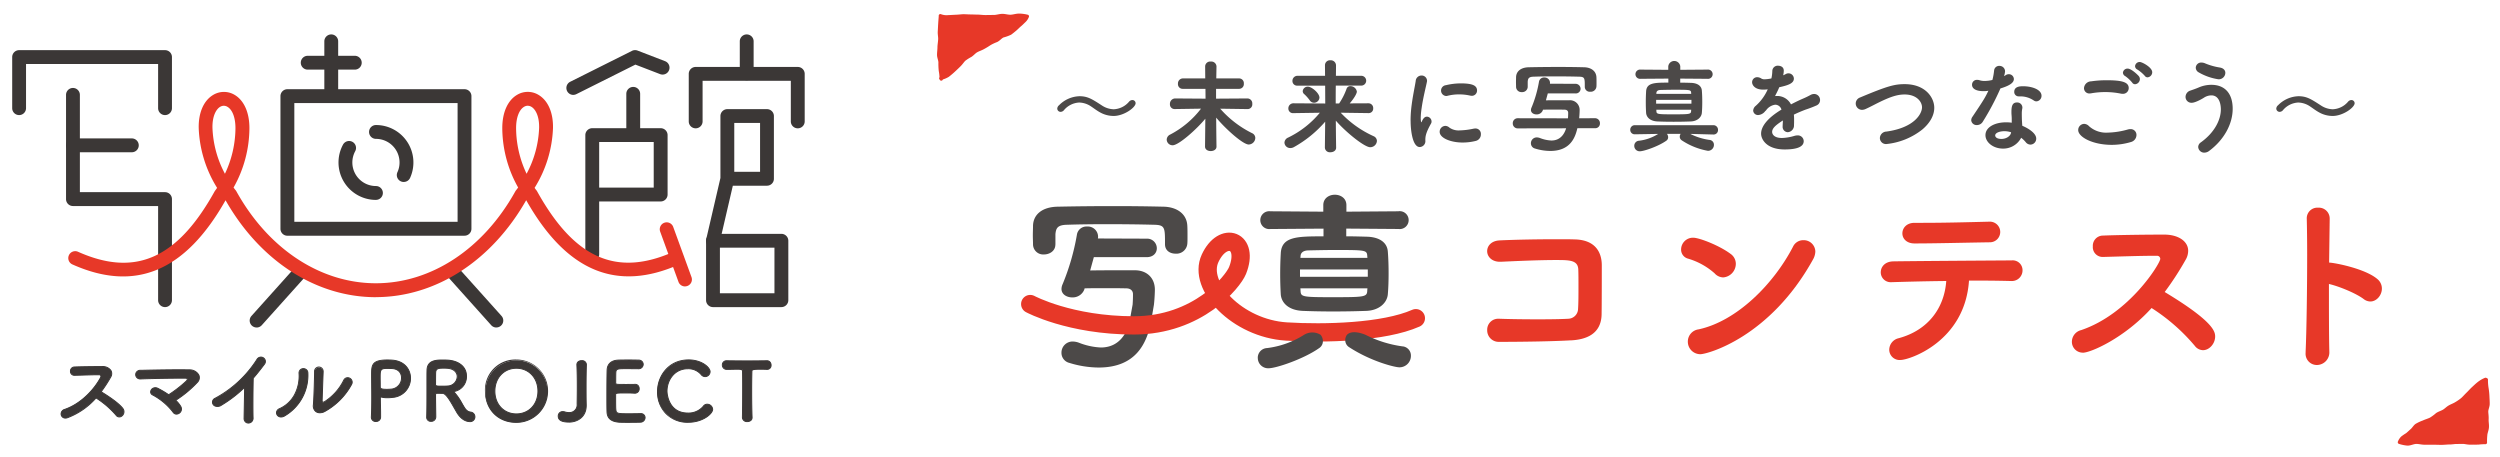 <svg xmlns="http://www.w3.org/2000/svg" xmlns:xlink="http://www.w3.org/1999/xlink" width="820" height="150" viewBox="0 0 820 150">
  <defs>
    <clipPath id="clip-homesha_title">
      <rect width="820" height="150"/>
    </clipPath>
  </defs>
  <g id="homesha_title" clip-path="url(#clip-homesha_title)">
    <g id="contest_title_01" transform="translate(2.31 3.31)">
      <g id="Group_129" data-name="Group 129">
        <path id="Path_171" data-name="Path 171" d="M40.93,46.63H21.62a2.27,2.27,0,0,1,0-4.54H40.93a2.27,2.27,0,0,1,0,4.54" fill="#3b3736"/>
        <path id="Path_172" data-name="Path 172" d="M51.82,97.42a2.268,2.268,0,0,1-2.27-2.27V64.27H21.62A2.268,2.268,0,0,1,19.35,62V27.81a2.27,2.27,0,0,1,4.54,0V59.72H51.82a2.268,2.268,0,0,1,2.27,2.27V95.15a2.268,2.268,0,0,1-2.27,2.27" fill="#3b3736"/>
        <path id="Path_173" data-name="Path 173" d="M51.82,34.44a2.268,2.268,0,0,1-2.27-2.27V17.69H6.23V32.17a2.27,2.27,0,1,1-4.54,0V15.41a2.268,2.268,0,0,1,2.27-2.27H51.82a2.268,2.268,0,0,1,2.27,2.27V32.17a2.268,2.268,0,0,1-2.27,2.27" fill="#3b3736"/>
        <path id="Path_174" data-name="Path 174" d="M19.81,133.69a1.447,1.447,0,1,1-.9-2.72c5.1-1.77,9.53-6.25,11.75-10.43.25-.48.14-.92-.48-.92-1.77-.03-5.64.11-8.1.17a1.361,1.361,0,0,1,0-2.72c2.05-.08,6.17-.14,9-.14,2.52,0,3.95,1.6,2.86,3.5a44.211,44.211,0,0,1-3.11,4.76c2.33,1.4,5.89,3.76,7.18,5.55,1.12,1.57-.98,3.76-2.3,2.1a29.235,29.235,0,0,0-6.56-5.64,23.73,23.73,0,0,1-9.34,6.48" fill="#3b3736"/>
        <path id="Path_175" data-name="Path 175" d="M19.13,133.98a1.523,1.523,0,0,1-1.53-1.83,1.776,1.776,0,0,1,1.27-1.33c5.58-1.93,9.76-6.78,11.66-10.35a.59.59,0,0,0,.07-.53.459.459,0,0,0-.4-.16c-1.25-.02-3.61.05-5.69.11-.87.02-1.7.05-2.41.06h-.05a1.413,1.413,0,0,1-1.41-1.44,1.5,1.5,0,0,1,1.46-1.61c2.13-.09,6.33-.14,9.01-.14a3.459,3.459,0,0,1,3.12,1.4,2.3,2.3,0,0,1-.12,2.35,46.452,46.452,0,0,1-3.01,4.64c1.78,1.08,5.69,3.59,7.07,5.5a1.909,1.909,0,0,1-.43,2.63,1.441,1.441,0,0,1-2.12-.33,29.5,29.5,0,0,0-6.4-5.53,23.66,23.66,0,0,1-9.31,6.42h0a2.2,2.2,0,0,1-.74.14m10.56-14.53h.49a.743.743,0,0,1,.68.31.875.875,0,0,1-.06.85c-1.92,3.62-6.17,8.55-11.84,10.51a1.445,1.445,0,0,0-1.05,1.09,1.247,1.247,0,0,0,.41,1.17,1.364,1.364,0,0,0,1.42.16,23.349,23.349,0,0,0,9.27-6.43l.09-.1.11.07a29.34,29.34,0,0,1,6.6,5.67,1.144,1.144,0,0,0,1.68.27,1.573,1.573,0,0,0,.36-2.18c-1.38-1.92-5.45-4.49-7.13-5.51l-.15-.09.11-.14a43.659,43.659,0,0,0,3.1-4.75,1.93,1.93,0,0,0,.12-2.02,3.163,3.163,0,0,0-2.84-1.24c-2.67,0-6.87.06-8.99.14a1.174,1.174,0,0,0-1.15,1.27,1.084,1.084,0,0,0,1.09,1.12h.04c.71-.02,1.55-.04,2.41-.06,1.83-.05,3.89-.11,5.21-.11" fill="#3b3736"/>
        <path id="Path_176" data-name="Path 176" d="M56.97,130.02a1.658,1.658,0,0,1-.53,2.24,1.39,1.39,0,0,1-2.05-.48,20.463,20.463,0,0,0-6.61-5.55c-1.54-.73-.2-3.14,1.77-2.13a29.613,29.613,0,0,1,3.48,2.07,41.13,41.13,0,0,0,5.78-4.49c.36-.36.59-.95-.25-.95-3.5-.03-10.34.08-14.69.25a1.43,1.43,0,1,1-.03-2.83c4.4-.08,11.3-.22,15.95-.14,2.52.03,4.35,2.16,2.63,4.09a37.937,37.937,0,0,1-7.09,5.89,8.953,8.953,0,0,1,1.66,2.02" fill="#3b3736"/>
        <path id="Path_177" data-name="Path 177" d="M55.59,132.69a1.124,1.124,0,0,1-.32-.04,1.619,1.619,0,0,1-1.02-.78,20.5,20.5,0,0,0-6.55-5.49,1.234,1.234,0,0,1-.76-1.04,1.551,1.551,0,0,1,.72-1.36,1.889,1.889,0,0,1,1.95-.02,30.65,30.65,0,0,1,3.41,2.02,41.623,41.623,0,0,0,5.66-4.41c.2-.2.32-.43.27-.55-.03-.08-.18-.13-.41-.13-3.63-.02-10.5.09-14.68.25a1.68,1.68,0,0,1-1.59-.76,1.567,1.567,0,0,1-.06-1.54,1.755,1.755,0,0,1,1.61-.86h.67c4.32-.1,10.86-.22,15.29-.14a3.568,3.568,0,0,1,3.28,1.83,2.318,2.318,0,0,1-.52,2.54,37.011,37.011,0,0,1-6.96,5.8,8.7,8.7,0,0,1,1.54,1.92h0a1.811,1.811,0,0,1-.59,2.45,1.722,1.722,0,0,1-.93.29M48.62,124a1.352,1.352,0,0,0-.77.23,1.245,1.245,0,0,0-.58,1.07.92.92,0,0,0,.57.77,20.856,20.856,0,0,1,6.68,5.61,1.343,1.343,0,0,0,.82.64,1.311,1.311,0,0,0,1-.21,1.5,1.5,0,0,0,.48-2.03,8.542,8.542,0,0,0-1.62-1.98l-.15-.14.17-.11a36.972,36.972,0,0,0,7.06-5.86,1.982,1.982,0,0,0,.47-2.19,3.245,3.245,0,0,0-2.99-1.63c-4.42-.08-10.95.05-15.28.13h-.67a1.5,1.5,0,0,0-1.33.7,1.193,1.193,0,0,0,.05,1.21,1.372,1.372,0,0,0,1.22.61h.08c4.19-.16,11.06-.29,14.7-.25.38,0,.62.11.7.33.12.3-.1.66-.34.9a42.113,42.113,0,0,1-5.8,4.51l-.09.06-.09-.06a28.57,28.57,0,0,0-3.46-2.06,1.848,1.848,0,0,0-.86-.23" fill="#3b3736"/>
        <path id="Path_178" data-name="Path 178" d="M70.38,129.54c-2.58,1.57-4.04-1.29-2.13-2.21,5.16-2.52,10.51-7.68,13.68-12.67a1.46,1.46,0,1,1,2.49,1.49c-1.26,1.68-2.47,3.2-3.67,4.6-.08,2.86-.14,10.2-.06,13a1.482,1.482,0,1,1-2.94.08c.03-2.24.14-6.81.17-10.09a40.337,40.337,0,0,1-7.54,5.8" fill="#3b3736"/>
        <path id="Path_179" data-name="Path 179" d="M79.15,135.61a1.646,1.646,0,0,1-.78-.2,1.7,1.7,0,0,1-.78-1.58c.01-.92.04-2.22.06-3.67.04-1.96.08-4.17.1-6.03a41.231,41.231,0,0,1-7.29,5.56,2.362,2.362,0,0,1-2.46.24,1.532,1.532,0,0,1-.78-1.4,1.574,1.574,0,0,1,.96-1.35,36.766,36.766,0,0,0,13.61-12.61,1.727,1.727,0,0,1,1.6-.91,1.661,1.661,0,0,1,1.38.95,1.576,1.576,0,0,1-.22,1.63c-1.29,1.72-2.48,3.22-3.64,4.56-.08,2.86-.14,10.12-.05,12.94a1.762,1.762,0,0,1-.84,1.63,1.7,1.7,0,0,1-.87.24m-1.06-12.26v.39c-.02,1.94-.07,4.32-.11,6.42-.03,1.45-.05,2.75-.06,3.67a1.409,1.409,0,0,0,.62,1.3,1.327,1.327,0,0,0,1.32-.04,1.469,1.469,0,0,0,.68-1.34c-.08-2.84-.03-10.19.05-13.02v-.06l.04-.04c1.16-1.35,2.36-2.85,3.66-4.59a1.23,1.23,0,0,0,.18-1.3,1.34,1.34,0,0,0-1.11-.76,1.4,1.4,0,0,0-1.3.76,37.132,37.132,0,0,1-13.74,12.73,1.257,1.257,0,0,0-.78,1.07,1.221,1.221,0,0,0,.62,1.1,2.091,2.091,0,0,0,2.13-.24h0a40.573,40.573,0,0,0,7.51-5.78l.28-.27Z" fill="#3b3736"/>
        <path id="Path_180" data-name="Path 180" d="M89.4,130.72c4.15-1.85,6.64-6.17,6.39-11.52a1.45,1.45,0,1,1,2.89-.22,15.447,15.447,0,0,1-7.71,14.19c-2.16,1.2-3.7-1.49-1.57-2.44m14.72,1.01c-1.82.9-3.81.17-3.62-2.24.2-2.52.39-9.2.39-10.85a1.4,1.4,0,1,1,2.8,0c-.03,1.1-.31,8.5-.34,9.45-.03.62.31.67.84.37a17.69,17.69,0,0,0,6.25-7.01,1.457,1.457,0,1,1,2.55,1.4,22.236,22.236,0,0,1-8.89,8.89" fill="#3b3736"/>
        <path id="Path_181" data-name="Path 181" d="M89.89,133.63a1.717,1.717,0,0,1-.94-.27,1.539,1.539,0,0,1-.73-1.4,1.691,1.691,0,0,1,1.11-1.38,10.226,10.226,0,0,0,4.77-4.38,12.9,12.9,0,0,0,1.52-6.99,1.626,1.626,0,0,1,.69-1.52,1.741,1.741,0,0,1,1.7-.05,1.532,1.532,0,0,1,.82,1.33,15.588,15.588,0,0,1-7.79,14.33,2.332,2.332,0,0,1-1.15.32m-.43-2.76a1.371,1.371,0,0,0-.92,1.11,1.217,1.217,0,0,0,.58,1.1,1.676,1.676,0,0,0,1.76-.07,15.281,15.281,0,0,0,7.63-14.04,1.166,1.166,0,0,0-.65-1.05,1.437,1.437,0,0,0-1.38.03,1.251,1.251,0,0,0-.54,1.23c.25,5.3-2.24,9.78-6.49,11.68m13.16,1.39a2.377,2.377,0,0,1-1.35-.39,2.5,2.5,0,0,1-.94-2.4c.2-2.59.39-9.26.39-10.84a1.57,1.57,0,1,1,3.13,0c-.02.63-.12,3.34-.2,5.73-.06,1.75-.12,3.32-.13,3.72,0,.19.02.32.08.36.03.02.16.06.51-.14a17.388,17.388,0,0,0,6.19-6.94,1.613,1.613,0,0,1,1.39-.94h.04a1.684,1.684,0,0,1,1.42.82,1.634,1.634,0,0,1-.02,1.68,22.325,22.325,0,0,1-8.95,8.95h0a3.525,3.525,0,0,1-1.56.39m-.33-14.98a1.234,1.234,0,0,0-1.24,1.36c0,1.58-.19,8.27-.39,10.86a2.187,2.187,0,0,0,.8,2.1,2.6,2.6,0,0,0,2.58-.02,21.937,21.937,0,0,0,8.82-8.82,1.305,1.305,0,0,0,.02-1.36,1.369,1.369,0,0,0-1.15-.66h-.03a1.333,1.333,0,0,0-1.12.77,17.688,17.688,0,0,1-6.31,7.07c-.37.21-.65.26-.84.14a.7.7,0,0,1-.24-.65c.01-.4.07-1.97.13-3.72.09-2.39.19-5.1.2-5.73a1.231,1.231,0,0,0-1.24-1.36" fill="#3b3736"/>
        <path id="Path_182" data-name="Path 182" d="M121,134.94a1.4,1.4,0,0,1-1.5-1.34v-.08c.1-2.06.13-4.38.13-6.62,0-2.72-.05-5.3-.05-7.15,0-3.25.03-4.98,5.2-4.98.55,0,1.08.03,1.48.05,4.17.26,6.09,3.09,6.09,5.93a6.287,6.287,0,0,1-5.72,6.28,14.782,14.782,0,0,1-1.9.13,8.37,8.37,0,0,1-1.93-.21.652.652,0,0,0-.18-.02c-.13,0-.16.08-.16.29,0,1.63.08,3.5.08,5.25v1.03a1.434,1.434,0,0,1-1.53,1.45m3.72-17.4c-2.11,0-2.35.29-2.35,2.74,0,.92.03,2,.03,2.93v.45c0,.56.53.74,2.16.74.5,0,1.05-.03,1.61-.08a3.679,3.679,0,0,0,3.22-3.69c0-1.58-1.03-3.06-3.4-3.06,0,0-.63-.03-1.27-.03" fill="#3b3736"/>
        <path id="Path_183" data-name="Path 183" d="M121,135.1a1.567,1.567,0,0,1-1.67-1.5v-.08c.09-1.77.13-3.87.13-6.62,0-1.49-.02-2.94-.03-4.25-.01-1.08-.02-2.06-.02-2.9,0-3.21,0-5.15,5.36-5.15.46,0,.96.02,1.49.05,4.31.27,6.24,3.26,6.24,6.09a6.461,6.461,0,0,1-5.87,6.44,15.332,15.332,0,0,1-1.92.13,8.352,8.352,0,0,1-1.96-.22.364.364,0,0,0-.14-.02v.13c0,.8.02,1.64.04,2.53s.04,1.83.04,2.71v1.03a1.6,1.6,0,0,1-1.69,1.61m3.77-20.17c-5.03,0-5.03,1.61-5.03,4.82,0,.83,0,1.82.02,2.9.01,1.31.03,2.76.03,4.25,0,2.75-.04,4.86-.13,6.62v.07a1.244,1.244,0,0,0,1.34,1.18,1.282,1.282,0,0,0,1.37-1.29v-1.02c0-.88-.02-1.81-.04-2.71s-.04-1.74-.04-2.54c0-.15,0-.45.32-.45a.72.72,0,0,1,.23.03,8.081,8.081,0,0,0,1.88.21,14.86,14.86,0,0,0,1.88-.13,6.083,6.083,0,0,0,5.58-6.11c0-3.73-2.98-5.58-5.94-5.77-.52-.03-1.02-.05-1.47-.05m-.21,9.62c-1.54,0-2.33-.14-2.33-.9v-.45c0-.46,0-.96-.01-1.46s-.01-1-.01-1.47c0-2.55.3-2.9,2.51-2.9.64,0,1.27.03,1.27.03,2.62,0,3.56,1.73,3.56,3.22a3.848,3.848,0,0,1-3.36,3.86c-.56.05-1.12.08-1.62.08m.16-6.85c-2,0-2.18.22-2.18,2.58,0,.46,0,.96.01,1.46s.01,1,.01,1.46v.45c0,.37.32.58,2,.58.49,0,1.04-.03,1.59-.08a3.516,3.516,0,0,0,3.07-3.53c0-1.4-.85-2.89-3.24-2.89,0,0-.64-.03-1.27-.03" fill="#3b3736"/>
        <path id="Path_184" data-name="Path 184" d="M142.87,125.71c-.34,0-.95-.03-1.45-.03s-.87.03-.87.5c0,1.97.08,6.3.08,7.25a1.465,1.465,0,0,1-1.56,1.45,1.322,1.322,0,0,1-1.42-1.32v-.05c.08-2.45.08-5.59.08-8.49,0-5.7,0-5.8.03-6.88.08-3.37,3.09-3.37,5.3-3.37.61,0,1.21.03,1.61.05,4.27.29,6.04,2.79,6.04,5.27a4.982,4.982,0,0,1-3.85,4.96c-.19.05-.26.08-.26.16,0,.11.19.24.37.45a28.318,28.318,0,0,1,2.95,4.51,2.906,2.906,0,0,0,2.16,1.69,1.519,1.519,0,0,1,1.37,1.56,1.537,1.537,0,0,1-1.69,1.56c-.42,0-2.59-.08-4.38-3.27-1.69-2.92-3.24-5.96-4.51-5.98m4.83-5.54c0-1.32-1-2.61-3.3-2.74-.34-.03-.82-.03-1.32-.03-1.42,0-2.37.08-2.45,1.32-.05.64-.03,2.51-.05,4.04,0,.52.34.55,2.19.55.66,0,1.34-.03,1.82-.05a3.241,3.241,0,0,0,3.11-3.08" fill="#3b3736"/>
        <path id="Path_185" data-name="Path 185" d="M151.76,135.13c-.79,0-2.82-.33-4.52-3.35-.2-.35-.4-.7-.6-1.04-1.35-2.38-2.75-4.83-3.77-4.86-.16,0-.37,0-.6-.01-.28,0-.58-.02-.85-.02-.58,0-.71.06-.71.34,0,1.17.03,3.17.05,4.78.02,1.13.03,2.08.03,2.47a1.626,1.626,0,0,1-1.72,1.61,1.483,1.483,0,0,1-1.59-1.48v-.05c.08-2.45.08-5.66.08-8.49,0-5.7,0-5.8.03-6.89.08-3.53,3.32-3.53,5.46-3.53.76,0,1.43.04,1.62.05,2.86.19,6.19,1.73,6.19,5.44a5.141,5.141,0,0,1-3.98,5.12.539.539,0,0,0-.1.03l.11.11c.06.06.12.12.19.2a17.049,17.049,0,0,1,2.21,3.26c.24.42.49.86.75,1.27.65,1.07,1.22,1.52,2.04,1.61a1.728,1.728,0,0,1-.33,3.44m-10.34-9.6c.28,0,.58,0,.86.02.23,0,.43.01.59.01h0c1.21.03,2.52,2.34,4.05,5.02.2.35.4.7.6,1.04,1.66,2.96,3.66,3.19,4.24,3.19a1.361,1.361,0,0,0,1.52-1.39,1.338,1.338,0,0,0-1.23-1.39,3.054,3.054,0,0,1-2.28-1.76c-.26-.42-.51-.86-.76-1.28a17.885,17.885,0,0,0-2.17-3.2,1.528,1.528,0,0,0-.18-.18c-.13-.13-.24-.24-.24-.37,0-.21.2-.26.39-.31a4.818,4.818,0,0,0,3.73-4.8c0-2.35-1.55-4.82-5.89-5.11-.18-.01-.84-.05-1.6-.05-2.26,0-5.06,0-5.14,3.22-.03,1.08-.03,1.19-.03,6.88,0,2.83,0,6.04-.08,8.49v.05a1.161,1.161,0,0,0,1.26,1.15,1.293,1.293,0,0,0,1.39-1.29c0-.38-.01-1.34-.03-2.46-.02-1.61-.05-3.62-.05-4.78,0-.66.6-.66,1.03-.66m1.34-2.05c-1.81,0-2.35,0-2.35-.71.01-.6.01-1.26.02-1.87,0-.96,0-1.79.04-2.18.09-1.47,1.37-1.47,2.61-1.47.51,0,.98,0,1.33.03,2.54.15,3.45,1.66,3.45,2.91a3.4,3.4,0,0,1-3.26,3.24c-.29.02-1.05.05-1.84.05m.32-5.91c-1.51,0-2.22.12-2.29,1.16-.03.38-.03,1.21-.04,2.16,0,.61,0,1.27-.01,1.87,0,.33.14.39,2.02.39.78,0,1.53-.04,1.81-.05a3.08,3.08,0,0,0,2.96-2.92c0-1.11-.82-2.45-3.14-2.58-.34-.03-.81-.03-1.31-.03" fill="#3b3736"/>
        <path id="Path_186" data-name="Path 186" d="M156.92,125a10.165,10.165,0,1,1,10.15,10.23A9.782,9.782,0,0,1,156.92,125m17.22,0c0-4.56-3.16-7.52-7.07-7.52S160,120.43,160,125s3.16,7.46,7.07,7.46,7.07-2.93,7.07-7.46" fill="#3b3736"/>
        <path id="Path_187" data-name="Path 187" d="M167.07,135.39c-6.07,0-10.31-4.27-10.31-10.39a9.957,9.957,0,0,1,10.31-10.39,10.39,10.39,0,0,1,0,20.78m0-20.46A10.07,10.07,0,1,0,177.09,125a9.7,9.7,0,0,0-10.02-10.07m0,17.69c-4.19,0-7.23-3.21-7.23-7.62s3.04-7.68,7.23-7.68,7.23,3.23,7.23,7.68-3.04,7.62-7.23,7.62m0-14.98c-4,0-6.9,3.09-6.9,7.35s2.9,7.3,6.9,7.3,6.9-3.07,6.9-7.3-2.9-7.35-6.9-7.35" fill="#3b3736"/>
        <path id="Path_188" data-name="Path 188" d="M187.04,123.34c0-2.35-.03-4.64-.13-6.96-.03-.69.4-1.4,1.58-1.4a1.372,1.372,0,0,1,1.53,1.29v.05c-.08,2.42-.11,4.88-.11,7.44,0,1.82,0,3.72.05,5.7v.18c0,3.61-2.61,5.49-5.72,5.49-2.16,0-3.45-.56-3.45-1.95a1.432,1.432,0,0,1,1.48-1.48,2.2,2.2,0,0,1,.69.11,4.274,4.274,0,0,0,1.37.21,2.525,2.525,0,0,0,2.66-2.74c.03-2.05.05-4.01.05-5.93" fill="#3b3736"/>
        <path id="Path_189" data-name="Path 189" d="M184.25,135.29c-2.4,0-3.62-.71-3.62-2.11a1.589,1.589,0,0,1,1.64-1.64,2.546,2.546,0,0,1,.74.11,4.3,4.3,0,0,0,1.32.2,2.362,2.362,0,0,0,2.5-2.59v-.29c.03-1.96.05-3.8.05-5.63,0-2.8-.04-4.94-.13-6.95a1.417,1.417,0,0,1,.39-1.08,1.834,1.834,0,0,1,1.36-.48,1.528,1.528,0,0,1,1.69,1.46v.05c-.07,2.22-.1,4.58-.1,7.44,0,1.83,0,3.72.05,5.69v.19c0,3.9-2.96,5.65-5.89,5.65m-1.98-3.43a1.265,1.265,0,0,0-1.32,1.31c0,1.2,1.08,1.79,3.29,1.79,3.38,0,5.56-2.09,5.56-5.32v-.18c-.05-1.98-.05-3.87-.05-5.7,0-2.86.03-5.22.11-7.44v-.05c0-.78-.69-1.13-1.37-1.13a1.465,1.465,0,0,0-1.12.39,1.157,1.157,0,0,0-.3.84c.09,2.01.13,4.16.13,6.96,0,1.83-.03,3.68-.05,5.64v.3a2.686,2.686,0,0,1-2.83,2.9,4.358,4.358,0,0,1-1.42-.22,2.131,2.131,0,0,0-.63-.1" fill="#3b3736"/>
        <path id="Path_190" data-name="Path 190" d="M202.96,117.61c-2.64,0-3.19.05-3.27,1.19-.05.64-.03,1.93-.05,3.46,0,.53.03.53,3.27.53,1.21,0,2.48,0,2.95-.03a1.329,1.329,0,0,1,1.48,1.4,1.4,1.4,0,0,1-1.4,1.5h-.13c-.66-.05-1.66-.08-2.66-.08-3.27,0-3.53.03-3.53.58,0,3.93.03,4.54.08,4.98.13,1.21.55,1.27,4.27,1.27,1.56,0,3.24-.03,3.74-.05h.13a1.344,1.344,0,0,1,1.43,1.34,1.559,1.559,0,0,1-1.66,1.48c-.34.02-1.87.05-3.4.05s-3.03-.03-3.37-.05c-2.43-.19-3.93-1.06-4.04-3.37-.05-1.11-.05-3.06-.05-5.2,0-3.21.02-6.8.08-8.46.05-2.11,1.42-3.21,3.56-3.32.48-.03,1.98-.05,3.45-.05s2.95.03,3.35.05a1.408,1.408,0,0,1,1.48,1.4,1.461,1.461,0,0,1-1.56,1.42s-2.35-.03-4.14-.03" fill="#3b3736"/>
        <path id="Path_191" data-name="Path 191" d="M204.21,135.39c-1.51,0-3.03-.03-3.39-.05-2.76-.21-4.09-1.33-4.19-3.53-.05-1.11-.05-3.1-.05-5.21,0-2.78.02-6.67.08-8.47.05-2.09,1.41-3.36,3.71-3.48.46-.03,1.96-.05,3.46-.05s2.97.03,3.36.05a1.572,1.572,0,0,1,1.63,1.56,1.643,1.643,0,0,1-1.72,1.59s-2.35-.03-4.14-.03c-2.75,0-3.04.1-3.11,1.04-.03.38-.03,1.01-.04,1.8,0,.5,0,1.06-.01,1.65,0,.36,0,.37,3.11.37,1.22,0,2.47,0,2.94-.03a1.52,1.52,0,0,1,1.18.37,1.716,1.716,0,0,1,.47,1.19,1.564,1.564,0,0,1-1.56,1.66h-.13c-.64-.05-1.6-.08-2.66-.08-3.25,0-3.37.05-3.37.42,0,3.88.02,4.51.08,4.96.11,1.05.38,1.12,4.11,1.12,1.61,0,3.26-.03,3.74-.05h.14a1.5,1.5,0,0,1,1.59,1.5,1.714,1.714,0,0,1-1.82,1.64c-.35.02-1.88.05-3.41.05m-.37-20.46c-1.5,0-2.99.03-3.45.05-2.15.11-3.36,1.23-3.41,3.16-.06,1.8-.08,5.68-.08,8.46,0,2.1,0,4.09.05,5.19.09,2.03,1.29,3.02,3.89,3.22.34.02,1.88.05,3.36.05s3.05-.03,3.39-.05c1.11-.05,1.51-.74,1.51-1.32a1.165,1.165,0,0,0-1.26-1.18h-.13c-.47.03-2.12.05-3.74.05-3.67,0-4.28-.04-4.43-1.41-.05-.46-.08-1.1-.08-5,0-.74.42-.74,3.7-.74,1.07,0,2.05.03,2.68.08h.12a1.239,1.239,0,0,0,1.23-1.34,1.389,1.389,0,0,0-.37-.95,1.223,1.223,0,0,0-.94-.28c-.48.03-1.74.03-2.96.03-3.37,0-3.43,0-3.43-.69.01-.6.01-1.15.02-1.65,0-.8,0-1.43.04-1.82.09-1.34.93-1.34,3.43-1.34,1.79,0,4.14.03,4.14.03a1.289,1.289,0,0,0,1.39-1.26,1.25,1.25,0,0,0-1.32-1.24c-.38-.02-1.81-.05-3.34-.05" fill="#3b3736"/>
        <path id="Path_192" data-name="Path 192" d="M223.45,135.2a9.687,9.687,0,0,1-10.1-10.02,10.194,10.194,0,0,1,10.2-10.44c4.19,0,7.04,2.43,7.04,3.85a1.653,1.653,0,0,1-1.61,1.63,1.68,1.68,0,0,1-1.34-.71,5.577,5.577,0,0,0-4.35-1.87c-4.46,0-6.83,3.8-6.83,7.36,0,2.22,1.29,7.17,6.86,7.17a6.277,6.277,0,0,0,5.06-2.22,1.534,1.534,0,0,1,1.29-.68,1.807,1.807,0,0,1,1.77,1.69c0,1.37-3.14,4.24-7.99,4.24" fill="#3b3736"/>
        <path id="Path_193" data-name="Path 193" d="M223.45,135.36a10.011,10.011,0,0,1-7.63-3.13,10.355,10.355,0,0,1-2.63-7.05c0-5.14,3.63-10.6,10.37-10.6,4.47,0,7.2,2.6,7.2,4.01a1.8,1.8,0,0,1-1.77,1.79,1.855,1.855,0,0,1-1.47-.77,5.34,5.34,0,0,0-4.22-1.81c-4.33,0-6.67,3.71-6.67,7.2,0,.07.08,7.01,6.69,7.01a6.188,6.188,0,0,0,4.93-2.15,1.7,1.7,0,0,1,1.42-.75,1.965,1.965,0,0,1,1.93,1.85c0,1.55-3.36,4.4-8.15,4.4m.1-20.46c-6.52,0-10.04,5.3-10.04,10.28s3.11,9.86,9.94,9.86c4.79,0,7.83-2.87,7.83-4.08a1.649,1.649,0,0,0-1.6-1.53,1.376,1.376,0,0,0-1.16.62,6.412,6.412,0,0,1-5.19,2.28c-5.55,0-7.02-4.8-7.02-7.33,0-3.65,2.45-7.52,6.99-7.52a5.676,5.676,0,0,1,4.48,1.93,1.539,1.539,0,0,0,1.22.65,1.5,1.5,0,0,0,1.45-1.47c0-1.27-2.68-3.69-6.88-3.69" fill="#3b3736"/>
        <path id="Path_194" data-name="Path 194" d="M241.21,133.59c.05-2.06.08-5.88.08-9.36,0-2.32,0-4.51-.05-5.91,0-.53-.08-.53-1.63-.53-1,0-2.24.05-3.48.05a1.4,1.4,0,0,1-1.5-1.42,1.361,1.361,0,0,1,1.45-1.4h.05c1.58.03,4.38.05,7.12.05,2.24,0,4.48-.03,5.98-.05a1.324,1.324,0,0,1,1.37,1.42,1.283,1.283,0,0,1-1.27,1.4h-.11c-.9-.05-1.66-.05-2.29-.05q-2.61,0-2.61.53c-.05,1.8-.08,4.35-.08,6.94,0,3.17.05,6.38.13,8.33.05.92-.76,1.37-1.58,1.37a1.41,1.41,0,0,1-1.58-1.34v-.03Z" fill="#3b3736"/>
        <path id="Path_195" data-name="Path 195" d="M242.79,135.13a1.6,1.6,0,0,1-1.75-1.51v-.03c.05-1.87.08-5.55.08-9.36,0-2.32,0-4.51-.05-5.9q0-.37-1.47-.37c-.47,0-1,.01-1.55.02-.62.02-1.27.03-1.93.03a1.572,1.572,0,0,1-1.66-1.59,1.5,1.5,0,0,1,1.61-1.56h.05c1.58.03,4.39.05,7.12.05s5.08-.04,5.98-.05h.05a1.372,1.372,0,0,1,1.01.39,1.693,1.693,0,0,1,.48,1.2,1.444,1.444,0,0,1-1.43,1.56h-.11c-.9-.05-1.67-.05-2.29-.05q-2.45,0-2.45.36c-.05,1.74-.08,4.26-.08,6.94,0,3.07.05,6.33.13,8.33a1.348,1.348,0,0,1-.35,1.01,1.884,1.884,0,0,1-1.39.53m-1.42-1.53v.02a1.273,1.273,0,0,0,1.42,1.18,1.578,1.578,0,0,0,1.15-.43.983.983,0,0,0,.26-.77c-.08-2-.13-5.27-.13-8.34,0-2.68.03-5.21.08-6.94,0-.68.1-.68,2.77-.68.62,0,1.4,0,2.3.05h.1a1.118,1.118,0,0,0,1.1-1.24,1.4,1.4,0,0,0-.38-.97,1.1,1.1,0,0,0-.79-.29h-.04c-.91.02-3.3.05-5.99.05s-5.55-.03-7.12-.05h-.05a1.2,1.2,0,0,0-1.29,1.24,1.238,1.238,0,0,0,1.34,1.26c.65,0,1.3-.02,1.92-.03.56-.01,1.09-.02,1.56-.02,1.56,0,1.8,0,1.8.69.05,1.4.05,3.59.05,5.91,0,3.81-.03,7.48-.08,9.36" fill="#3b3736"/>
        <path id="Path_196" data-name="Path 196" d="M185.73,27.82a2.275,2.275,0,0,1-1.01-4.31l20.26-10.14a2.248,2.248,0,0,1,1.83-.09l9.03,3.48A2.273,2.273,0,1,1,214.2,21l-8.1-3.12-19.37,9.69a2.3,2.3,0,0,1-1.01.24" fill="#3b3736"/>
        <path id="Path_197" data-name="Path 197" d="M191.95,82.41a2.268,2.268,0,0,1-2.27-2.27V41.01a2.268,2.268,0,0,1,2.27-2.27h22.44a2.268,2.268,0,0,1,2.27,2.27V60.5a2.275,2.275,0,0,1-2.27,2.27H194.22V80.12a2.268,2.268,0,0,1-2.27,2.27m2.27-24.17h17.89V43.27H194.22Z" fill="#3b3736"/>
        <path id="Path_198" data-name="Path 198" d="M253.99,97.42H231.55a2.268,2.268,0,0,1-2.27-2.27V75.66a2.268,2.268,0,0,1,2.27-2.27h22.44a2.275,2.275,0,0,1,2.27,2.27V95.15a2.275,2.275,0,0,1-2.27,2.27m-20.17-4.55h17.89V77.93H233.82Z" fill="#3b3736"/>
        <path id="Path_199" data-name="Path 199" d="M205.39,43.1a2.268,2.268,0,0,1-2.27-2.27V27.47a2.27,2.27,0,0,1,4.54,0V40.83a2.268,2.268,0,0,1-2.27,2.27" fill="#3b3736"/>
        <path id="Path_200" data-name="Path 200" d="M259.35,38.78a2.268,2.268,0,0,1-2.27-2.27V23.2H228.14V36.51a2.27,2.27,0,0,1-4.54,0V20.92a2.268,2.268,0,0,1,2.27-2.27h33.49a2.268,2.268,0,0,1,2.27,2.27V36.51a2.268,2.268,0,0,1-2.27,2.27" fill="#3b3736"/>
        <path id="Path_201" data-name="Path 201" d="M242.61,23.01a2.268,2.268,0,0,1-2.27-2.27V10.25a2.27,2.27,0,0,1,4.54,0V20.74a2.268,2.268,0,0,1-2.27,2.27" fill="#3b3736"/>
        <path id="Path_202" data-name="Path 202" d="M150.05,74.01H91.95a2.275,2.275,0,0,1-2.27-2.27V28.22a2.275,2.275,0,0,1,2.27-2.27h58.1a2.268,2.268,0,0,1,2.27,2.27V71.73A2.268,2.268,0,0,1,150.05,74M94.23,69.45h53.55V30.5H94.23V69.47Z" fill="#3b3736"/>
        <path id="Path_203" data-name="Path 203" d="M114.06,19.53H98.62a2.27,2.27,0,0,1,0-4.54h15.44a2.27,2.27,0,0,1,0,4.54" fill="#3b3736"/>
        <path id="Path_204" data-name="Path 204" d="M106.34,28.66a2.268,2.268,0,0,1-2.27-2.27V10.25a2.27,2.27,0,1,1,4.54,0V26.39a2.268,2.268,0,0,1-2.27,2.27" fill="#3b3736"/>
        <path id="Path_205" data-name="Path 205" d="M160.49,104.11a2.239,2.239,0,0,1-1.69-.76L144.3,87.18a2.273,2.273,0,0,1,3.38-3.04l14.5,16.17a2.27,2.27,0,0,1-1.69,3.79" fill="#3b3736"/>
        <path id="Path_206" data-name="Path 206" d="M81.86,104.11a2.27,2.27,0,0,1-1.69-3.79L94.1,84.79a2.273,2.273,0,0,1,3.38,3.04L83.55,103.36a2.275,2.275,0,0,1-1.69.76" fill="#3b3736"/>
        <path id="Path_207" data-name="Path 207" d="M121,62.26a12.286,12.286,0,0,1-10.79-18.15,2.271,2.271,0,0,1,3.99,2.17,7.822,7.822,0,0,0-.94,3.7A7.737,7.737,0,0,0,121,57.71a2.27,2.27,0,0,1,0,4.54" fill="#3b3736"/>
        <path id="Path_208" data-name="Path 208" d="M130.12,56.38a2.267,2.267,0,0,1-2.07-3.21,7.6,7.6,0,0,0,.69-3.19,7.744,7.744,0,0,0-7.73-7.74,2.27,2.27,0,0,1,0-4.54A12.282,12.282,0,0,1,132.2,55.04a2.269,2.269,0,0,1-2.07,1.33" fill="#3b3736"/>
        <path id="Path_209" data-name="Path 209" d="M121,94.17c-19.62,0-38.01-11.87-49.33-31.79C58.46,85.75,42.01,92.63,21.41,83.41a2.272,2.272,0,0,1,1.85-4.15c18.75,8.39,32.57,2.29,44.82-19.78a2.367,2.367,0,0,1,.22-.33c.01-.01.24-.3.6-.84a39.811,39.811,0,0,1-6.03-19.54c-.12-5.08,1.61-9.07,4.73-10.94a6.826,6.826,0,0,1,6.93-.09c3.16,1.79,4.97,5.79,4.97,10.97a40.034,40.034,0,0,1-5.2,19.5c.41.56.67.87.68.88a1.85,1.85,0,0,1,.25.37C85.7,78.34,102.8,89.6,120.97,89.6s35.27-11.27,45.74-30.14a3,3,0,0,1,.25-.37c.01-.01.27-.32.68-.89a40.034,40.034,0,0,1-5.2-19.5c0-5.18,1.81-9.18,4.97-10.97a6.8,6.8,0,0,1,6.93.09c3.12,1.87,4.85,5.85,4.73,10.94a39.708,39.708,0,0,1-6.03,19.54,8.294,8.294,0,0,0,.61.83,1.9,1.9,0,0,1,.22.33c12.25,22.07,26.07,28.17,44.82,19.78a2.272,2.272,0,0,1,1.85,4.15c-20.6,9.21-37.05,2.33-50.26-21.03-11.32,19.92-29.71,31.79-49.33,31.79m49.84-62.78a2.353,2.353,0,0,0-1.15.32c-1.67.95-2.67,3.57-2.67,7.02a35.327,35.327,0,0,0,3.44,14.98,34.437,34.437,0,0,0,4.11-15.03c.09-3.95-1.24-6.17-2.52-6.93a2.283,2.283,0,0,0-1.21-.35m-99.68,0a2.4,2.4,0,0,0-1.21.35c-1.28.76-2.61,2.99-2.52,6.93a34.542,34.542,0,0,0,4.09,15.03,35.382,35.382,0,0,0,3.45-14.97c0-3.45-1-6.07-2.67-7.02a2.353,2.353,0,0,0-1.15-.32" fill="#e73828"/>
        <path id="Path_210" data-name="Path 210" d="M222.37,90.64a2.275,2.275,0,0,1-2.14-1.5l-6-16.47a2.273,2.273,0,1,1,4.27-1.56l6,16.47a2.266,2.266,0,0,1-1.36,2.91,2.379,2.379,0,0,1-.78.14" fill="#e73828"/>
        <path id="Path_211" data-name="Path 211" d="M231.55,77.93a2.373,2.373,0,0,1-.52-.06,2.275,2.275,0,0,1-1.7-2.73l4.66-20.07V34.76a2.268,2.268,0,0,1,2.27-2.27h13a2.268,2.268,0,0,1,2.27,2.27V55.33a2.268,2.268,0,0,1-2.27,2.27h-11.2l-4.31,18.56a2.272,2.272,0,0,1-2.21,1.76m6.99-24.87h8.46V37.02h-8.46Z" fill="#3b3736"/>
      </g>
      <g id="Group_135" data-name="Group 135">
        <g id="Group_132" data-name="Group 132">
          <g id="Group_130" data-name="Group 130">
            <path id="Path_212" data-name="Path 212" d="M812.97,121.12a9.116,9.116,0,0,0-2.2,1.27c-.63.48-1.26,1.09-1.89,1.67s-1.2,1.24-1.77,1.79c-.7.68-1.27,1.35-1.76,1.78a15.3,15.3,0,0,1-1.99,1.39c-.7.45-1.45.7-2.17,1.1s-1.28,1.04-1.98,1.44-1.56.63-2.2,1.09a14.435,14.435,0,0,1-2.05,1.51c-.77.37-1.6.59-2.36.95a13.4,13.4,0,0,0-2.33,1.09c-.55.41-.92,1.12-1.47,1.6s-1.06.99-1.6,1.42a16.354,16.354,0,0,0-1.54,1.05,4.064,4.064,0,0,0-.96,1.49,11.726,11.726,0,0,0,2.66.55c.9.01,1.82-.5,2.73-.55s1.9.25,2.76.25h2.81c.94,0,1.87.05,2.81.05s1.87-.13,2.81-.13c.72,0,1.45-.16,2.17-.16s1.45-.02,2.17-.02c.55,0,1.47.28,2.49.25.82-.03,1.7,0,2.48-.02a15.771,15.771,0,0,1,2.31-.13,19.426,19.426,0,0,1,.09-2.49c.05-.77.47-1.63.53-2.53s-.14-1.77-.1-2.58c.06-1.04-.12-1.95-.12-2.55,0-.83.46-1.66.47-2.5s-.06-1.68-.09-2.51a22.053,22.053,0,0,0-.29-2.75,15.948,15.948,0,0,1-.19-2.71" fill="#e73828"/>
            <path id="Path_213" data-name="Path 213" d="M812.97,121.12a9.116,9.116,0,0,0-2.2,1.27c-.63.48-1.26,1.09-1.89,1.67s-1.2,1.24-1.77,1.79c-.7.68-1.27,1.35-1.76,1.78a15.3,15.3,0,0,1-1.99,1.39c-.7.45-1.45.7-2.17,1.1s-1.28,1.04-1.98,1.44-1.56.63-2.2,1.09a14.435,14.435,0,0,1-2.05,1.51c-.77.37-1.6.59-2.36.95a13.4,13.4,0,0,0-2.33,1.09c-.55.41-.92,1.12-1.47,1.6s-1.06.99-1.6,1.42a16.354,16.354,0,0,0-1.54,1.05,4.064,4.064,0,0,0-.96,1.49,11.726,11.726,0,0,0,2.66.55c.9.01,1.82-.5,2.73-.55s1.9.25,2.76.25h2.81c.94,0,1.87.05,2.81.05s1.87-.13,2.81-.13c.72,0,1.45-.16,2.17-.16s1.45-.02,2.17-.02c.55,0,1.47.28,2.49.25.82-.03,1.7,0,2.48-.02a15.771,15.771,0,0,1,2.31-.13,19.426,19.426,0,0,1,.09-2.49c.05-.77.47-1.63.53-2.53s-.14-1.77-.1-2.58c.06-1.04-.12-1.95-.12-2.55,0-.83.46-1.66.47-2.5s-.06-1.68-.09-2.51a22.053,22.053,0,0,0-.29-2.75,15.948,15.948,0,0,1-.19-2.71" fill="none" stroke="#e73828" stroke-linecap="round" stroke-linejoin="round" stroke-width="1.09"/>
          </g>
          <g id="Group_131" data-name="Group 131">
            <path id="Path_214" data-name="Path 214" d="M306.26,22.37a7.806,7.806,0,0,0,2.33-.93c.63-.48,1.3-1.05,1.93-1.63s1.26-1.18,1.82-1.74c.7-.68,1.16-1.46,1.65-1.89a16.237,16.237,0,0,1,2.05-1.3c.69-.45,1.21-1.13,1.92-1.53s1.51-.63,2.21-1.03a23.937,23.937,0,0,0,2.08-1.26,14.462,14.462,0,0,1,2.28-1.08c.77-.37,1.33-1.15,2.1-1.51a13.723,13.723,0,0,0,2.43-.87c.55-.41,1.14-.87,1.69-1.35s1.03-1,1.57-1.44c.4-.32.87-.82,1.35-1.27a3.961,3.961,0,0,0,.99-1.49,11.961,11.961,0,0,0-2.68-.36c-.9-.01-1.82.32-2.73.37s-1.9-.28-2.75-.28c-.94,0-1.87.36-2.81.36s-1.87.03-2.81.03-1.87-.15-2.81-.15c-.72,0-1.45-.05-2.17-.05s-1.45-.07-2.17-.07c-.55,0-1.47.13-2.48.17-.82.03-1.7.1-2.48.12a5.669,5.669,0,0,1-2.64-.34c.05-.12-.07,1.05-.17,2.6-.05.77-.08,1.66-.14,2.56s.17,1.77.13,2.58c-.06,1.04-.23,1.95-.23,2.55,0,.83-.13,1.66-.14,2.5s.42,1.66.45,2.49a22.417,22.417,0,0,0,.11,2.74,16.307,16.307,0,0,1,.28,2.74" fill="#e73828"/>
            <path id="Path_215" data-name="Path 215" d="M306.26,22.37a7.806,7.806,0,0,0,2.33-.93c.63-.48,1.3-1.05,1.93-1.63s1.26-1.18,1.82-1.74c.7-.68,1.16-1.46,1.65-1.89a16.237,16.237,0,0,1,2.05-1.3c.69-.45,1.21-1.13,1.92-1.53s1.51-.63,2.21-1.03a23.937,23.937,0,0,0,2.08-1.26,14.462,14.462,0,0,1,2.28-1.08c.77-.37,1.33-1.15,2.1-1.51a13.723,13.723,0,0,0,2.43-.87c.55-.41,1.14-.87,1.69-1.35s1.03-1,1.57-1.44c.4-.32.87-.82,1.35-1.27a3.961,3.961,0,0,0,.99-1.49,11.961,11.961,0,0,0-2.68-.36c-.9-.01-1.82.32-2.73.37s-1.9-.28-2.75-.28c-.94,0-1.87.36-2.81.36s-1.87.03-2.81.03-1.87-.15-2.81-.15c-.72,0-1.45-.05-2.17-.05s-1.45-.07-2.17-.07c-.55,0-1.47.13-2.48.17-.82.03-1.7.1-2.48.12a5.669,5.669,0,0,1-2.64-.34c.05-.12-.07,1.05-.17,2.6-.05.77-.08,1.66-.14,2.56s.17,1.77.13,2.58c-.06,1.04-.23,1.95-.23,2.55,0,.83-.13,1.66-.14,2.5s.42,1.66.45,2.49a22.417,22.417,0,0,0,.11,2.74,16.307,16.307,0,0,1,.28,2.74" fill="none" stroke="#e73828" stroke-linecap="round" stroke-linejoin="round" stroke-width="1.09"/>
          </g>
        </g>
        <g id="Group_133" data-name="Group 133">
          <path id="Path_216" data-name="Path 216" d="M362.89,34.72a8.986,8.986,0,0,1-4.34-1.15c-1.05-.56-2.01-1.32-2.99-1.97a7.24,7.24,0,0,0-3.88-1.28,6.985,6.985,0,0,0-5.07,2.57,1.479,1.479,0,0,1-1.02.49,1.1,1.1,0,0,1-1.12-1.05,1.518,1.518,0,0,1,.59-1.12,9.779,9.779,0,0,1,6.68-2.96c2.66,0,4.08.89,7.37,3.03a7.368,7.368,0,0,0,3.85,1.25,6.955,6.955,0,0,0,5.07-2.5,1.491,1.491,0,0,1,1.09-.53,1.056,1.056,0,0,1,1.05,1.05c0,1.38-3.78,4.18-7.27,4.18Z" fill="#4c4948"/>
          <path id="Path_217" data-name="Path 217" d="M396.7,44.79c0,.95-.92,1.45-1.88,1.45s-1.88-.49-1.88-1.48v-.03l.1-9.11c-2.9,3.52-8.75,8.72-10.73,8.72a1.924,1.924,0,0,1-1.94-1.84,1.89,1.89,0,0,1,1.15-1.68,30.388,30.388,0,0,0,10.1-8.49l-8.55.13h-.03a1.521,1.521,0,0,1-1.61-1.64,1.755,1.755,0,0,1,1.65-1.84l10.03.07-.03-3.22h-7.44a1.528,1.528,0,0,1-1.58-1.64,1.649,1.649,0,0,1,1.58-1.78h7.37l-.03-3.95v-.03a1.644,1.644,0,0,1,1.84-1.55,1.7,1.7,0,0,1,1.88,1.55v.03s-.03,1.61-.07,3.95h7.53a1.556,1.556,0,0,1,1.51,1.71,1.556,1.556,0,0,1-1.51,1.71h-7.6v3.22l10.33-.07a1.626,1.626,0,0,1,1.55,1.78,1.535,1.535,0,0,1-1.51,1.71h-.03l-8.98-.13a33.843,33.843,0,0,0,10.46,8.03,1.739,1.739,0,0,1,1.05,1.58,2.229,2.229,0,0,1-2.17,2.14c-1.88,0-7.6-5.13-10.66-8.82.03,4.8.1,9.51.1,9.51v.03Z" fill="#4c4948"/>
          <path id="Path_218" data-name="Path 218" d="M435.94,45.12c0,.99-.92,1.51-1.88,1.51a1.622,1.622,0,0,1-1.81-1.51v-.03l.1-8.49a37.783,37.783,0,0,1-10.17,8.29,2.373,2.373,0,0,1-1.25.36,1.875,1.875,0,0,1-1.94-1.78,1.9,1.9,0,0,1,1.18-1.64,31.058,31.058,0,0,0,10.43-8.16l-8.69.13h-.03a1.5,1.5,0,0,1-1.61-1.55,1.651,1.651,0,0,1,1.64-1.68l10.46.07-.03-5.86h-9.08a1.517,1.517,0,0,1-1.65-1.55,1.653,1.653,0,0,1,1.65-1.68h9.05l-.03-3.45v-.03a1.629,1.629,0,0,1,1.78-1.61,1.706,1.706,0,0,1,1.84,1.61v.03s0,1.42-.03,3.45h8.32a1.61,1.61,0,0,1,0,3.22h-8.36c-.03,1.91-.03,3.98-.03,5.86h1.12a21.49,21.49,0,0,0,2.43-4.77,1.271,1.271,0,0,1,1.28-.92,2.141,2.141,0,0,1,2.11,1.81c0,.43-.56,1.78-2.34,3.85l6.12-.03a1.551,1.551,0,0,1,1.58,1.64,1.474,1.474,0,0,1-1.55,1.58h-.03l-9.08-.13a34.109,34.109,0,0,0,10.79,7.7,1.737,1.737,0,0,1,1.09,1.55,2.2,2.2,0,0,1-2.2,2.07c-1.88,0-7.96-4.9-11.28-8.72.03,4.54.1,8.82.1,8.82v.03Zm-7.27-14.74a1.635,1.635,0,0,1-1.32-.69,13.211,13.211,0,0,0-1.81-2.07,1.343,1.343,0,0,1-.56-1.05,1.641,1.641,0,0,1,1.71-1.45c1.25,0,3.78,2.14,3.78,3.59a1.785,1.785,0,0,1-1.81,1.68Z" fill="#4c4948"/>
          <path id="Path_219" data-name="Path 219" d="M460.36,36.27a37.731,37.731,0,0,1,.2-3.85c.4-3.78,1.18-7.17,1.48-9.15a1.906,1.906,0,0,1,1.88-1.81,1.764,1.764,0,0,1,1.84,1.68,1.345,1.345,0,0,1-.03.33c-.26,1.38-1.28,5.3-1.74,8.65a24.732,24.732,0,0,0-.3,3.22,7.036,7.036,0,0,0,.1,1.25c.03.13.07.2.1.2s.07-.03.1-.1c.46-1.15,1.02-1.74,1.74-1.74a1.613,1.613,0,0,1,1.51,1.58,1.239,1.239,0,0,1-.16.66c-1.78,3.16-1.88,4.31-1.88,5.53a1.928,1.928,0,0,1-1.84,2.2c-2.3,0-2.99-5.26-2.99-8.65Zm17.04,7.17c-3.82,0-7.5-1.45-7.5-3.52a1.923,1.923,0,0,1,1.84-1.94,2.04,2.04,0,0,1,1.35.56,5.186,5.186,0,0,0,3.39.92,24.07,24.07,0,0,0,4.51-.56,4.117,4.117,0,0,1,.59-.07,1.765,1.765,0,0,1,1.84,1.88,2.187,2.187,0,0,1-1.68,2.2,17.788,17.788,0,0,1-4.34.53Zm2.99-15.33a2.764,2.764,0,0,1-.53-.07,16.387,16.387,0,0,0-3.59-.39,15.311,15.311,0,0,0-3.78.46,2.548,2.548,0,0,1-.43.07,1.78,1.78,0,0,1-.1-3.55,20.983,20.983,0,0,1,4.87-.59c3.85,0,5.33.72,5.33,2.34a1.718,1.718,0,0,1-1.78,1.74Z" fill="#4c4948"/>
          <path id="Path_220" data-name="Path 220" d="M515.06,38.77c-.72,3.16-2.4,7.43-8.88,7.43a17.2,17.2,0,0,1-5-.79,1.762,1.762,0,0,1-1.35-1.74,1.9,1.9,0,0,1,1.94-1.91,3.114,3.114,0,0,1,1.02.2,11.6,11.6,0,0,0,3.75.82c3.32,0,4.44-2.7,4.84-4.01l-15.82.03a1.6,1.6,0,0,1-1.68-1.65,1.619,1.619,0,0,1,1.68-1.68l16.42.03c.07-.86.07-1.51.07-1.84,0-.53-.36-.99-1.15-.99-1.22-.03-2.4-.03-3.59-.03s-2.34,0-3.52.03l-.07.23a2.131,2.131,0,0,1-2.04,1.32c-.95,0-1.84-.53-1.84-1.45a2.009,2.009,0,0,1,.2-.82,39.147,39.147,0,0,0,2.43-8.42,1.654,1.654,0,0,1,1.74-1.42,1.758,1.758,0,0,1,1.88,1.71,1.345,1.345,0,0,1-.03.33l8.32.03a1.646,1.646,0,0,1,1.74,1.64,1.551,1.551,0,0,1-1.74,1.51h-9.01l-.62,2.27c1.74-.03,3.55-.03,5.4-.03h2.3a3.17,3.17,0,0,1,3.36,3.32c0,.2-.03,1.48-.16,2.6l5.17-.03a1.617,1.617,0,0,1,1.65,1.68,1.535,1.535,0,0,1-1.61,1.61H515.1ZM498.78,25.22a1.789,1.789,0,0,1-1.94,1.68,1.751,1.751,0,0,1-1.88-1.74c0-.43-.03-.95-.03-1.51s.03-1.15.03-1.68c.07-1.88,1.55-3.19,4.28-3.22q4.83-.1,9.61-.1c2.76,0,5.53.03,8.36.1,2.27.03,4.01,1.18,4.11,3.26.03.49.03,1.18.03,1.84,0,.49,0,.92-.03,1.25a1.868,1.868,0,0,1-2.01,1.68,1.625,1.625,0,0,1-1.81-1.61V25.1c0-2.8,0-3.22-1.91-3.26-2.53-.07-5.33-.1-8.06-.1-2.37,0-4.7.03-6.74.1-1.68.03-1.91.59-2.01,1.61v1.78Z" fill="#4c4948"/>
          <path id="Path_221" data-name="Path 221" d="M552.16,40.64a19.888,19.888,0,0,0,6.22,1.94,1.575,1.575,0,0,1,1.48,1.61,1.951,1.951,0,0,1-1.97,1.97,22.654,22.654,0,0,1-8.55-3.42,1.422,1.422,0,0,1-.69-1.22,1.513,1.513,0,0,1,.3-.92h-4.51a1.719,1.719,0,0,1,.4,1.08,1.373,1.373,0,0,1-.62,1.18c-2.6,1.84-7.34,3.45-8.65,3.45a1.765,1.765,0,0,1-1.84-1.78,1.649,1.649,0,0,1,1.58-1.68,15.166,15.166,0,0,0,6.28-2.24l-7.6.13h-.03a1.451,1.451,0,0,1-1.55-1.48,1.482,1.482,0,0,1,1.58-1.51h25.66a1.505,1.505,0,0,1,1.55,1.55,1.433,1.433,0,0,1-1.48,1.51h-.07l-7.47-.2ZM548.8,22.48V23.8c1.22,0,2.4.03,3.55.07,2.17.07,3.45,1.02,3.55,2.57.1,1.28.13,2.5.13,3.68s-.03,2.37-.13,3.55c-.1,1.41-1.41,2.8-3.72,2.86-1.88.07-3.75.1-5.56.1s-3.55-.03-5.23-.1c-2.53-.1-3.68-1.45-3.78-2.83-.07-1.22-.1-2.34-.1-3.39,0-1.22.03-2.37.1-3.59.13-2.89,2.76-2.93,7.3-2.93V22.47l-9.08.07a1.522,1.522,0,1,1,0-3.02l9.05.07V18.47a1.98,1.98,0,0,1,3.94,0v1.12l8.88-.07a1.525,1.525,0,1,1,0,3.02l-8.92-.07Zm3.68,6.97H540.9V30.7h11.58Zm-.1-2.37c-.07-.95-.43-.95-5.66-.95-1.45,0-2.86.03-4.41.07-1.02.03-1.28.53-1.32.92l-.03.36h11.45l-.03-.39Zm-11.42,5.59.03.53c.07.92.39.99,5.36.99,5.43,0,5.95-.03,6.02-1.02,0-.16.03-.33.03-.49H540.95Z" fill="#4c4948"/>
          <path id="Path_222" data-name="Path 222" d="M578.71,22.42a13.063,13.063,0,0,0,.3-2.5,1.77,1.77,0,0,1,1.88-1.68c.13,0,1.88,0,1.88,1.64a7.424,7.424,0,0,1-.2,1.51c.3-.13.59-.26.82-.39a1.8,1.8,0,0,1,.95-.26,1.774,1.774,0,0,1,1.74,1.74c0,1.64-2.17,2.24-4.8,2.83-.36.92-.89,1.94-1.38,2.89a4.86,4.86,0,0,1,.66-.03,5.067,5.067,0,0,1,4.57,2.76c1.28-.66,2.6-1.32,3.82-1.84a25.993,25.993,0,0,0,2.53-1.22,2.557,2.557,0,0,1,1.25-.36,1.962,1.962,0,0,1,1.94,2.01,1.905,1.905,0,0,1-1.12,1.74,38.736,38.736,0,0,1-3.62,1.38c-1.28.49-2.63,1.05-3.85,1.65a15.054,15.054,0,0,1,.07,1.81c0,.53,0,1.05-.03,1.58a2.208,2.208,0,0,1-2.04,2.37,1.751,1.751,0,0,1-1.68-1.97v-.23c.03-.56.07-1.09.07-1.65-2.2,1.45-3.52,2.47-3.52,3.78,0,.53.43,1.97,3.22,1.97a15.953,15.953,0,0,0,4.08-.69,3.765,3.765,0,0,1,.99-.16,1.928,1.928,0,0,1,2.07,1.88c0,1.94-2.4,2.73-6.25,2.73-6.02,0-7.73-3.39-7.73-5.17,0-2.7,2.66-5.49,6.68-7.9A2.181,2.181,0,0,0,580,31.03a4.36,4.36,0,0,0-3.03,1.84.956.956,0,0,1-.26.23,3.18,3.18,0,0,1-2.27,1.32,1.573,1.573,0,0,1-1.71-1.45,2.184,2.184,0,0,1,.86-1.58,15.7,15.7,0,0,0,3.92-5.4,11.165,11.165,0,0,1-1.45.1c-2.9,0-3.68-1.61-3.68-2.4a1.646,1.646,0,0,1,1.68-1.68,2.509,2.509,0,0,1,1.38.46,2.08,2.08,0,0,0,1.09.23,12.443,12.443,0,0,0,1.91-.23l.3-.07Z" fill="#4c4948"/>
          <path id="Path_223" data-name="Path 223" d="M616.49,43.93a1.99,1.99,0,0,1-2.2-1.94,2.2,2.2,0,0,1,2.11-2.14c9.31-1.28,11.71-5.92,11.71-7.96,0-1.78-1.71-4.21-5.72-4.21-2.47,0-4.84.86-8.22,2.5-1.48.72-2.9,1.51-4.51,2.24a2.983,2.983,0,0,1-1.22.3,2.087,2.087,0,0,1-2.07-2.11,2.113,2.113,0,0,1,1.41-1.94c8.88-3.72,11.25-4.38,14.64-4.38,6.84,0,9.71,4.44,9.71,7.76,0,2.57-1.51,5.1-3.95,7.14a22.649,22.649,0,0,1-11.68,4.74Z" fill="#4c4948"/>
          <path id="Path_224" data-name="Path 224" d="M655.34,20.11a5.907,5.907,0,0,1-.33,1.55,4.172,4.172,0,0,0,.53-.3,1.788,1.788,0,0,1,1.02-.33,1.641,1.641,0,0,1,1.68,1.55c0,.86-.56,1.97-4.41,3.12a83.888,83.888,0,0,1-5.79,10.92,2.221,2.221,0,0,1-1.91,1.09,1.745,1.745,0,0,1-1.88-1.58,2.044,2.044,0,0,1,.43-1.18c3.78-5.62,4.18-6.35,5.2-8.49a8.925,8.925,0,0,1-1.58.13c-2.76,0-3.78-.99-3.78-2.07a1.59,1.59,0,0,1,1.68-1.64,2.448,2.448,0,0,1,.79.13,5.167,5.167,0,0,0,1.68.23,10.23,10.23,0,0,0,2.53-.33,20.1,20.1,0,0,0,.56-3.13,1.658,1.658,0,0,1,1.71-1.48,1.815,1.815,0,0,1,1.88,1.78v.03Zm2.2,15.56c0-.69-.07-1.22-.1-1.88v-.36c0-1.81.26-3.13,1.81-3.13a1.679,1.679,0,0,1,1.78,1.65,1.344,1.344,0,0,1-.03.33,7.694,7.694,0,0,0-.16,1.45c0,2.24.1,3.39.16,4.21,1.71.72,4.57,2.34,4.57,4.21a1.937,1.937,0,0,1-1.88,1.97,1.989,1.989,0,0,1-1.55-.79,9.133,9.133,0,0,0-1.51-1.45,6.619,6.619,0,0,1-5.95,3.55c-3.19,0-5.76-2.04-5.76-4.41,0-2.67,3.16-4.21,6.74-4.21a11.884,11.884,0,0,1,1.88.13V35.66Zm-.2,4.41a7.189,7.189,0,0,0-2.2-.36c-1.32,0-3.03.43-3.03,1.42,0,.16.13,1.12,2.07,1.12,1.51,0,2.93-.89,3.12-2.01l.03-.16Zm7.47-10.4a7.78,7.78,0,0,0-4.44-1.38h-.53a1.432,1.432,0,0,1-1.48-1.48c0-1.78,1.94-1.84,2.9-1.84,2.99,0,6.05,1.12,6.05,3.12a1.812,1.812,0,0,1-1.65,1.84A1.459,1.459,0,0,1,664.81,29.68Z" fill="#4c4948"/>
          <path id="Path_225" data-name="Path 225" d="M690.33,44.2c-6.32,0-10.99-2.6-10.99-4.84a2.016,2.016,0,0,1,1.94-2.04,2.273,2.273,0,0,1,1.61.76,8.381,8.381,0,0,0,6.12,2.11,26.027,26.027,0,0,0,6.68-1.05,3.477,3.477,0,0,1,.79-.1,1.887,1.887,0,0,1,1.97,1.94,2.406,2.406,0,0,1-1.84,2.3,21.85,21.85,0,0,1-6.28.92Zm3.55-16.75a2.218,2.218,0,0,1-.66-.07,25.239,25.239,0,0,0-5.03-.49,26.158,26.158,0,0,0-4.51.39,4.271,4.271,0,0,1-.56.07,1.752,1.752,0,0,1-1.88-1.74,2.4,2.4,0,0,1,2.34-2.24,35.188,35.188,0,0,1,5.13-.36c5.1,0,7.2.66,7.2,2.57a1.878,1.878,0,0,1-2.04,1.88Zm3.16-3.68a11.742,11.742,0,0,0-2.27-2.11,1.348,1.348,0,0,1-.76-1.12,1.5,1.5,0,0,1,1.55-1.35c1.28,0,3.52,2.27,3.68,2.5a1.525,1.525,0,0,1,.33.95,1.717,1.717,0,0,1-1.58,1.68,1.094,1.094,0,0,1-.95-.56Zm4.11-2.24a11.789,11.789,0,0,0-2.37-2.01,1.294,1.294,0,0,1-.79-1.12,1.52,1.52,0,0,1,1.55-1.38c.72,0,4.08,1.74,4.08,3.36a1.691,1.691,0,0,1-1.55,1.68,1.141,1.141,0,0,1-.92-.53Z" fill="#4c4948"/>
          <path id="Path_226" data-name="Path 226" d="M720.74,46.76a1.982,1.982,0,0,1-2.04-1.88,1.877,1.877,0,0,1,.85-1.48c4.47-3.19,6.58-7.37,6.58-10.86,0-.92-.2-4.57-3.12-4.57a4.6,4.6,0,0,0-2.47.79c-.23.16-2.7,1.64-3.95,1.64a1.923,1.923,0,0,1-2.04-1.94,2.2,2.2,0,0,1,1.61-2.07c.86-.3,1.84-.63,2.73-1.02a10.488,10.488,0,0,1,4.11-.86c4.47,0,7.01,2.86,7.01,7.86s-2.86,10.23-7.76,13.85a2.521,2.521,0,0,1-1.51.53Zm4.7-24.05a18.238,18.238,0,0,1-6.55-2.27,1.789,1.789,0,0,1-.99-1.55,1.756,1.756,0,0,1,1.88-1.68,2.841,2.841,0,0,1,1.18.26,21.271,21.271,0,0,0,4.9,1.38c1.25.23,1.74.99,1.74,1.74a2.161,2.161,0,0,1-2.17,2.11Z" fill="#4c4948"/>
          <path id="Path_227" data-name="Path 227" d="M762.73,34.72a8.986,8.986,0,0,1-4.34-1.15c-1.05-.56-2.01-1.32-2.99-1.97a7.24,7.24,0,0,0-3.88-1.28,6.985,6.985,0,0,0-5.07,2.57,1.479,1.479,0,0,1-1.02.49,1.1,1.1,0,0,1-1.12-1.05,1.518,1.518,0,0,1,.59-1.12,9.78,9.78,0,0,1,6.68-2.96c2.66,0,4.08.89,7.37,3.03a7.368,7.368,0,0,0,3.85,1.25,6.955,6.955,0,0,0,5.07-2.5,1.491,1.491,0,0,1,1.09-.53,1.056,1.056,0,0,1,1.05,1.05c0,1.38-3.78,4.18-7.27,4.18Z" fill="#4c4948"/>
        </g>
        <g id="Group_134" data-name="Group 134">
          <path id="Path_228" data-name="Path 228" d="M369.18,96.7c.13-1.64.13-2.91.13-3.54,0-1.01-.69-1.89-2.21-1.89-2.34-.06-4.61-.06-6.89-.06s-4.48,0-6.76.06l-.13.44a4.082,4.082,0,0,1-3.92,2.53c-1.83,0-3.54-1.01-3.54-2.78a3.875,3.875,0,0,1,.38-1.58,76.01,76.01,0,0,0,4.67-16.17,3.17,3.17,0,0,1,3.35-2.72,3.371,3.371,0,0,1,3.6,3.29,2.466,2.466,0,0,1-.06.63l15.98.06a3.174,3.174,0,0,1,3.35,3.16c0,1.45-1.07,2.91-3.35,2.91H356.47l-1.2,4.36c3.35-.06,6.82-.06,10.36-.06h4.42c3.85.06,6.44,2.53,6.44,6.38,0,.38-.06,2.84-.32,4.99l-1.07,6.25c-1.39,6.06-4.61,14.28-17.06,14.28a33.027,33.027,0,0,1-9.6-1.52,3.388,3.388,0,0,1-2.59-3.35,3.636,3.636,0,0,1,3.73-3.66,6.036,6.036,0,0,1,1.96.38,22.406,22.406,0,0,0,7.2,1.58c6.38,0,8.53-5.18,9.29-7.71l1.14-6.25ZM343.85,76.93c0,2.08-1.9,3.22-3.73,3.22a3.34,3.34,0,0,1-3.6-3.35c0-.82-.06-1.83-.06-2.91s.06-2.21.06-3.22c.13-3.6,2.97-6.13,8.21-6.19,6.19-.13,12.32-.19,18.45-.19,5.31,0,10.61.06,16.05.19,4.36.06,7.71,2.27,7.9,6.25.06.95.06,2.27.06,3.54,0,.95,0,1.77-.06,2.4a3.578,3.578,0,0,1-3.85,3.22c-1.83,0-3.47-1.01-3.47-3.1v-.13c0-5.37,0-6.19-3.66-6.25-4.86-.13-10.23-.19-15.48-.19-4.55,0-9.03.06-12.95.19-3.22.06-3.66,1.14-3.85,3.1v3.41Z" fill="#4c4948"/>
          <path id="Path_229" data-name="Path 229" d="M512.97,108.32c-6.7.38-17.06.5-23.5.5a3.779,3.779,0,0,1-3.98-3.85,3.6,3.6,0,0,1,3.79-3.73h.19c3.54.13,8.34.19,12.76.19,3.98,0,7.71-.06,9.85-.19a3.316,3.316,0,0,0,3.22-3.28c.13-2.02.13-4.8.13-7.33,0-2.08,0-4.11-.06-5.56-.13-3.09-2.97-3.09-7.33-3.09-5.5,0-12.76.32-18.07.57h-.32c-2.72,0-4.17-1.77-4.17-3.47s1.33-3.41,4.11-3.54c5.18-.25,12.7-.38,18.83-.38,2.15,0,4.11,0,5.75.06,6.7.13,8.91,4.11,8.91,8.53,0,13.2-.06,15.41-.06,16.05-.13,6.57-5.24,8.28-10.04,8.53Z" fill="#e73828"/>
          <path id="Path_230" data-name="Path 230" d="M560.15,86.4a22.865,22.865,0,0,0-8.72-4.86,3.061,3.061,0,0,1-2.34-3.03,3.888,3.888,0,0,1,3.98-3.85c2.02,0,8.65,2.59,12.26,5.31a3.955,3.955,0,0,1,1.71,3.22,4.5,4.5,0,0,1-4.11,4.49,3.877,3.877,0,0,1-2.78-1.26Zm-4.74,26.47a4.105,4.105,0,0,1-4.11-4.17,4.044,4.044,0,0,1,3.54-3.98c12.57-2.72,24.64-14.91,30.95-27.1a3.7,3.7,0,0,1,3.41-2.15,3.812,3.812,0,0,1,3.92,3.73,5.609,5.609,0,0,1-.76,2.59c-14.15,25.58-34.68,31.08-36.96,31.08Z" fill="#e73828"/>
          <path id="Path_231" data-name="Path 231" d="M621.09,114.76a3.4,3.4,0,0,1-3.73-3.35,3.944,3.944,0,0,1,3.1-3.79c9.6-2.59,14.97-9.85,15.6-18.76-6.76.06-13.46.25-17.75.38h-.19a3.243,3.243,0,0,1-3.54-3.22c0-1.77,1.33-3.54,4.11-3.6,8.91-.13,28.68-.25,38.85-.32a3.223,3.223,0,0,1,3.54,3.29,3.5,3.5,0,0,1-3.79,3.47h-.19c-2.4-.06-5.75-.13-9.41-.13h-4.17C642.19,108.76,623.94,114.76,621.09,114.76Zm7.14-44.98c7.14,0,14.53-.19,21.86-.38h.13a3.382,3.382,0,1,1,.19,6.76c-8.65.13-18.07.38-24.76.38-2.65,0-3.98-1.64-3.98-3.29,0-1.77,1.39-3.47,3.98-3.47h2.59Z" fill="#e73828"/>
          <path id="Path_232" data-name="Path 232" d="M680.87,112.36a3.557,3.557,0,0,1-3.6-3.6,3.959,3.959,0,0,1,3.03-3.79c15.86-5.37,25.96-21.92,25.96-23.37a1.032,1.032,0,0,0-1.14-1.01h-1.14c-4.23,0-11.5.25-16.49.38h-.13a3.212,3.212,0,0,1-3.22-3.47,3.333,3.333,0,0,1,3.35-3.54c4.55-.19,13.77-.32,20.09-.32,4.55,0,7.83,2.15,7.83,5.31a5.887,5.887,0,0,1-.88,3.03,97.121,97.121,0,0,1-6.82,10.49c16.05,9.67,16.55,13.01,16.55,14.59,0,2.34-1.9,4.49-3.98,4.49a3.481,3.481,0,0,1-2.72-1.45,62.366,62.366,0,0,0-14.15-12.38c-8.91,9.85-19.96,14.66-22.55,14.66Z" fill="#e73828"/>
          <path id="Path_233" data-name="Path 233" d="M761.7,111.86a4.136,4.136,0,0,1-4.04,4.55,3.685,3.685,0,0,1-3.73-3.98v-.25c.32-7.08.51-21.04.51-31.96,0-4.8-.06-8.97-.13-11.75a3.485,3.485,0,0,1,3.73-3.66,3.556,3.556,0,0,1,3.79,3.6v.13l-.19,14.28c1.45,0,11.75,1.89,15.86,5.43a4,4,0,0,1,1.45,3.1c0,2.15-1.71,4.23-3.79,4.23a3.7,3.7,0,0,1-2.21-.82c-2.53-1.9-8.09-4.17-11.37-4.93,0,8.46,0,17.06.13,22.05Z" fill="#e73828"/>
        </g>
        <path id="Path_234" data-name="Path 234" d="M456.37,65.99l-17.06.13V63.97c0-2.27-1.9-3.41-3.79-3.41s-3.79,1.14-3.79,3.41v2.15l-17.37-.13a2.932,2.932,0,1,0,0,5.82l17.44-.13v2.53c-8.72,0-13.77.06-14.02,5.62-.13,2.34-.19,4.55-.19,6.89,0,2.02.06,4.17.19,6.51.19,2.65,2.4,5.24,7.26,5.43q4.83.195,10.04.19c3.47,0,7.08-.06,10.68-.19,4.42-.13,6.95-2.78,7.14-5.5.19-2.27.25-4.55.25-6.82s-.06-4.61-.25-7.08c-.19-2.97-2.65-4.8-6.82-4.93-2.21-.06-4.49-.13-6.82-.13V71.67l17.12.13a2.939,2.939,0,1,0,0-5.82ZM446.14,92.21c-.13,1.9-1.14,1.96-11.56,1.96-9.54,0-10.17-.13-10.3-1.9l-.06-1.01H446.2c0,.32-.06.63-.06.95Zm.19-4.74H424.09v-2.4h22.24Zm-.19-6.95.06.76H424.22l.06-.69c.06-.76.57-1.71,2.53-1.77,2.97-.06,5.69-.13,8.46-.13,10.04,0,10.74,0,10.87,1.83Z" fill="#4c4948"/>
        <path id="Path_235" data-name="Path 235" d="M335.6,96.42s13,7,34,7,32.51-14.29,34-18c4-10-4.76-13.15-9-4s9,23,25,24c12.51.78,31.97.28,42.49-4.36" fill="none" stroke="#e73828" stroke-linecap="round" stroke-linejoin="round" stroke-width="6"/>
        <path id="Path_236" data-name="Path 236" d="M410.25,114.07a3.381,3.381,0,0,0,3.54,3.41c2.53,0,11.62-3.09,16.61-6.63a2.687,2.687,0,0,0,1.2-2.27,3.219,3.219,0,0,0-.76-2.08,5.173,5.173,0,0,0-5.5.06,29.4,29.4,0,0,1-12.07,4.3,3.171,3.171,0,0,0-3.03,3.22Z" fill="#4c4948"/>
        <path id="Path_237" data-name="Path 237" d="M439.5,106.49a2.946,2.946,0,0,0-.57,1.77,2.711,2.711,0,0,0,1.33,2.34c7.08,4.61,14.91,6.57,16.42,6.57a3.755,3.755,0,0,0,3.79-3.79,3.015,3.015,0,0,0-2.84-3.09,38.032,38.032,0,0,1-11.94-3.73s-4.29-1.99-6.19-.06Z" fill="#4c4948"/>
      </g>
    </g>
  </g>
</svg>
